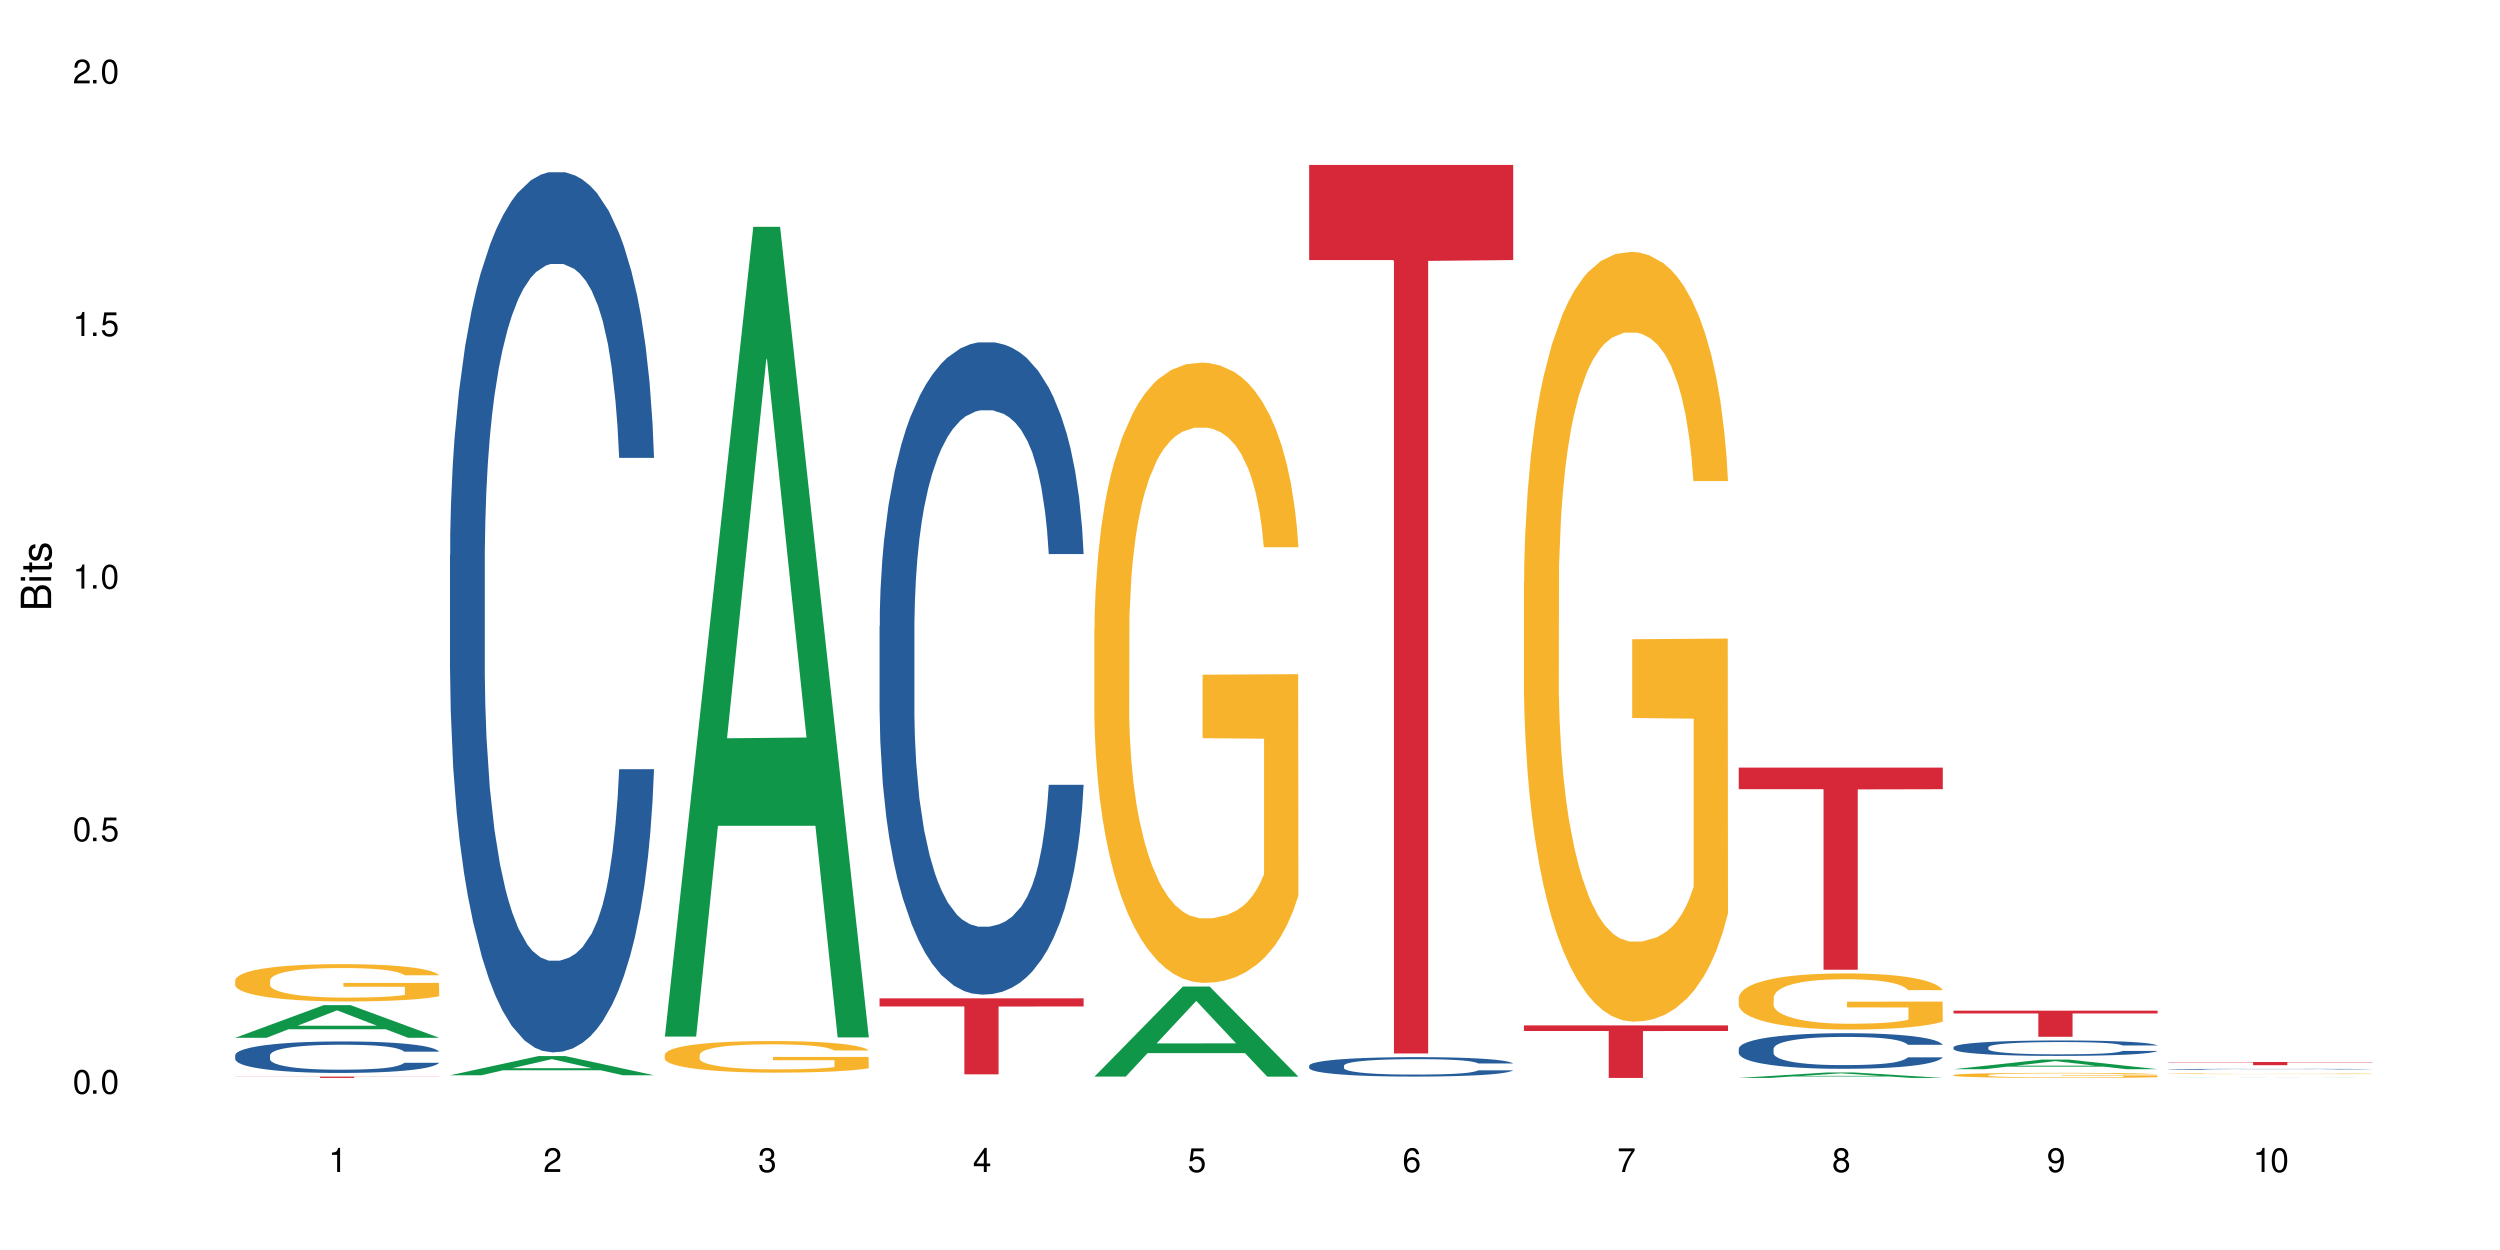 <?xml version="1.0" encoding="UTF-8"?>
<svg xmlns="http://www.w3.org/2000/svg" xmlns:xlink="http://www.w3.org/1999/xlink" width="720" height="360" viewBox="0 0 720 360">
<defs>
<g>
<g id="glyph-0-0">
</g>
<g id="glyph-0-1">
<path d="M 2.641 -6.938 C 2 -6.938 1.422 -6.656 1.078 -6.172 C 0.641 -5.562 0.406 -4.641 0.406 -3.359 C 0.406 -1.016 1.188 0.219 2.641 0.219 C 4.078 0.219 4.859 -1.016 4.859 -3.297 C 4.859 -4.641 4.656 -5.547 4.203 -6.172 C 3.844 -6.656 3.281 -6.938 2.641 -6.938 Z M 2.641 -6.188 C 3.547 -6.188 4 -5.25 4 -3.375 C 4 -1.406 3.562 -0.484 2.625 -0.484 C 1.734 -0.484 1.281 -1.438 1.281 -3.344 C 1.281 -5.25 1.734 -6.188 2.641 -6.188 Z M 2.641 -6.188 "/>
</g>
<g id="glyph-0-2">
<path d="M 1.828 -1 L 0.828 -1 L 0.828 0 L 1.828 0 Z M 1.828 -1 "/>
</g>
<g id="glyph-0-3">
<path d="M 4.562 -6.797 L 1.062 -6.797 L 0.547 -3.094 L 1.328 -3.094 C 1.719 -3.562 2.047 -3.734 2.578 -3.734 C 3.484 -3.734 4.062 -3.109 4.062 -2.094 C 4.062 -1.125 3.484 -0.531 2.578 -0.531 C 1.828 -0.531 1.375 -0.906 1.188 -1.672 L 0.328 -1.672 C 0.453 -1.109 0.547 -0.844 0.75 -0.594 C 1.125 -0.078 1.828 0.219 2.594 0.219 C 3.969 0.219 4.922 -0.781 4.922 -2.219 C 4.922 -3.562 4.031 -4.484 2.719 -4.484 C 2.25 -4.484 1.859 -4.359 1.469 -4.062 L 1.734 -5.969 L 4.562 -5.969 Z M 4.562 -6.797 "/>
</g>
<g id="glyph-0-4">
<path d="M 2.484 -4.938 L 2.484 0 L 3.328 0 L 3.328 -6.938 L 2.766 -6.938 C 2.469 -5.875 2.281 -5.734 0.984 -5.562 L 0.984 -4.938 Z M 2.484 -4.938 "/>
</g>
<g id="glyph-0-5">
<path d="M 4.859 -0.828 L 1.281 -0.828 C 1.359 -1.406 1.672 -1.781 2.5 -2.281 L 3.469 -2.828 C 4.406 -3.344 4.906 -4.062 4.906 -4.906 C 4.906 -5.484 4.672 -6.031 4.266 -6.406 C 3.859 -6.766 3.375 -6.938 2.719 -6.938 C 1.859 -6.938 1.219 -6.625 0.844 -6.031 C 0.609 -5.672 0.5 -5.234 0.484 -4.531 L 1.328 -4.531 C 1.359 -5.016 1.406 -5.281 1.531 -5.516 C 1.75 -5.938 2.188 -6.203 2.703 -6.203 C 3.469 -6.203 4.031 -5.641 4.031 -4.891 C 4.031 -4.344 3.719 -3.859 3.125 -3.516 L 2.234 -3 C 0.812 -2.172 0.406 -1.531 0.328 -0.016 L 4.859 -0.016 Z M 4.859 -0.828 "/>
</g>
<g id="glyph-0-6">
<path d="M 2.125 -3.188 L 2.578 -3.188 C 3.5 -3.188 3.984 -2.766 3.984 -1.922 C 3.984 -1.062 3.469 -0.531 2.594 -0.531 C 1.656 -0.531 1.203 -1 1.156 -2.016 L 0.312 -2.016 C 0.344 -1.453 0.438 -1.094 0.609 -0.781 C 0.953 -0.109 1.625 0.219 2.547 0.219 C 3.953 0.219 4.859 -0.625 4.859 -1.938 C 4.859 -2.828 4.516 -3.297 3.703 -3.594 C 4.344 -3.844 4.656 -4.328 4.656 -5.031 C 4.656 -6.219 3.875 -6.938 2.578 -6.938 C 1.203 -6.938 0.484 -6.172 0.453 -4.703 L 1.297 -4.703 C 1.312 -5.125 1.344 -5.359 1.453 -5.578 C 1.641 -5.969 2.062 -6.203 2.594 -6.203 C 3.344 -6.203 3.797 -5.75 3.797 -5 C 3.797 -4.516 3.609 -4.219 3.25 -4.047 C 3.016 -3.953 2.703 -3.922 2.125 -3.906 Z M 2.125 -3.188 "/>
</g>
<g id="glyph-0-7">
<path d="M 3.141 -1.672 L 3.141 0 L 3.984 0 L 3.984 -1.672 L 4.984 -1.672 L 4.984 -2.438 L 3.984 -2.438 L 3.984 -6.938 L 3.359 -6.938 L 0.266 -2.578 L 0.266 -1.672 Z M 3.141 -2.438 L 1 -2.438 L 3.141 -5.5 Z M 3.141 -2.438 "/>
</g>
<g id="glyph-0-8">
<path d="M 4.781 -5.125 C 4.609 -6.266 3.891 -6.938 2.844 -6.938 C 2.094 -6.938 1.422 -6.578 1.031 -5.953 C 0.594 -5.266 0.406 -4.422 0.406 -3.172 C 0.406 -2 0.578 -1.25 0.984 -0.641 C 1.359 -0.078 1.953 0.219 2.703 0.219 C 3.984 0.219 4.922 -0.75 4.922 -2.094 C 4.922 -3.375 4.062 -4.281 2.844 -4.281 C 2.172 -4.281 1.641 -4.031 1.281 -3.516 C 1.281 -5.234 1.828 -6.188 2.797 -6.188 C 3.391 -6.188 3.797 -5.797 3.938 -5.125 Z M 2.734 -3.531 C 3.547 -3.531 4.062 -2.953 4.062 -2.031 C 4.062 -1.156 3.484 -0.531 2.703 -0.531 C 1.922 -0.531 1.328 -1.188 1.328 -2.078 C 1.328 -2.938 1.906 -3.531 2.734 -3.531 Z M 2.734 -3.531 "/>
</g>
<g id="glyph-0-9">
<path d="M 4.984 -6.797 L 0.438 -6.797 L 0.438 -5.969 L 4.109 -5.969 C 2.5 -3.656 1.828 -2.234 1.328 0 L 2.219 0 C 2.594 -2.172 3.453 -4.047 4.984 -6.094 Z M 4.984 -6.797 "/>
</g>
<g id="glyph-0-10">
<path d="M 3.75 -3.656 C 4.469 -4.094 4.688 -4.438 4.688 -5.078 C 4.688 -6.172 3.844 -6.938 2.641 -6.938 C 1.438 -6.938 0.594 -6.172 0.594 -5.094 C 0.594 -4.438 0.812 -4.094 1.516 -3.656 C 0.734 -3.266 0.359 -2.703 0.359 -1.922 C 0.359 -0.656 1.281 0.219 2.641 0.219 C 3.984 0.219 4.922 -0.656 4.922 -1.922 C 4.922 -2.703 4.531 -3.266 3.75 -3.656 Z M 2.641 -6.188 C 3.359 -6.188 3.812 -5.75 3.812 -5.062 C 3.812 -4.406 3.344 -3.984 2.641 -3.984 C 1.922 -3.984 1.453 -4.406 1.453 -5.078 C 1.453 -5.75 1.922 -6.188 2.641 -6.188 Z M 2.641 -3.266 C 3.484 -3.266 4.062 -2.719 4.062 -1.906 C 4.062 -1.078 3.484 -0.531 2.625 -0.531 C 1.797 -0.531 1.219 -1.094 1.219 -1.906 C 1.219 -2.719 1.781 -3.266 2.641 -3.266 Z M 2.641 -3.266 "/>
</g>
<g id="glyph-0-11">
<path d="M 0.516 -1.578 C 0.672 -0.453 1.406 0.219 2.438 0.219 C 3.188 0.219 3.859 -0.141 4.266 -0.766 C 4.688 -1.453 4.891 -2.297 4.891 -3.547 C 4.891 -4.719 4.703 -5.453 4.312 -6.078 C 3.938 -6.641 3.344 -6.938 2.594 -6.938 C 1.297 -6.938 0.359 -5.969 0.359 -4.625 C 0.359 -3.344 1.234 -2.453 2.453 -2.453 C 3.094 -2.453 3.578 -2.672 4.016 -3.203 C 4 -1.484 3.469 -0.531 2.5 -0.531 C 1.906 -0.531 1.484 -0.906 1.359 -1.578 Z M 2.578 -6.203 C 3.375 -6.203 3.969 -5.531 3.969 -4.641 C 3.969 -3.797 3.391 -3.188 2.547 -3.188 C 1.734 -3.188 1.234 -3.766 1.234 -4.688 C 1.234 -5.562 1.797 -6.203 2.578 -6.203 Z M 2.578 -6.203 "/>
</g>
<g id="glyph-1-0">
</g>
<g id="glyph-1-1">
<path d="M 0 -0.953 L 0 -4.891 C 0 -5.719 -0.234 -6.344 -0.734 -6.797 C -1.188 -7.234 -1.812 -7.469 -2.5 -7.469 C -3.547 -7.469 -4.188 -7 -4.625 -5.875 C -4.984 -6.688 -5.625 -7.094 -6.531 -7.094 C -7.172 -7.094 -7.734 -6.859 -8.141 -6.391 C -8.562 -5.922 -8.75 -5.344 -8.75 -4.5 L -8.75 -0.953 Z M -4.984 -2.062 L -7.766 -2.062 L -7.766 -4.219 C -7.766 -4.844 -7.688 -5.203 -7.453 -5.5 C -7.219 -5.812 -6.859 -5.969 -6.375 -5.969 C -5.891 -5.969 -5.531 -5.812 -5.297 -5.5 C -5.062 -5.203 -4.984 -4.844 -4.984 -4.219 Z M -0.984 -2.062 L -4 -2.062 L -4 -4.781 C -4 -5.766 -3.438 -6.359 -2.484 -6.359 C -1.547 -6.359 -0.984 -5.766 -0.984 -4.781 Z M -0.984 -2.062 "/>
</g>
<g id="glyph-1-2">
<path d="M -6.281 -1.797 L -6.281 -0.797 L 0 -0.797 L 0 -1.797 Z M -8.75 -1.797 L -8.75 -0.797 L -7.484 -0.797 L -7.484 -1.797 Z M -8.75 -1.797 "/>
</g>
<g id="glyph-1-3">
<path d="M -6.281 -3.047 L -6.281 -2.016 L -8.016 -2.016 L -8.016 -1.016 L -6.281 -1.016 L -6.281 -0.172 L -5.469 -0.172 L -5.469 -1.016 L -0.719 -1.016 C -0.078 -1.016 0.281 -1.453 0.281 -2.234 C 0.281 -2.5 0.25 -2.719 0.188 -3.047 L -0.641 -3.047 C -0.609 -2.906 -0.594 -2.766 -0.594 -2.562 C -0.594 -2.141 -0.719 -2.016 -1.156 -2.016 L -5.469 -2.016 L -5.469 -3.047 Z M -6.281 -3.047 "/>
</g>
<g id="glyph-1-4">
<path d="M -4.531 -5.25 C -5.766 -5.25 -6.469 -4.422 -6.469 -2.969 C -6.469 -1.516 -5.719 -0.562 -4.547 -0.562 C -3.562 -0.562 -3.094 -1.062 -2.734 -2.562 L -2.516 -3.484 C -2.344 -4.188 -2.094 -4.469 -1.641 -4.469 C -1.047 -4.469 -0.641 -3.875 -0.641 -3 C -0.641 -2.453 -0.797 -2 -1.062 -1.75 C -1.25 -1.594 -1.422 -1.531 -1.875 -1.469 L -1.875 -0.406 C -0.422 -0.453 0.281 -1.266 0.281 -2.922 C 0.281 -4.5 -0.5 -5.516 -1.719 -5.516 C -2.656 -5.516 -3.172 -4.984 -3.469 -3.734 L -3.703 -2.766 C -3.891 -1.953 -4.156 -1.609 -4.594 -1.609 C -5.188 -1.609 -5.547 -2.125 -5.547 -2.938 C -5.547 -3.75 -5.203 -4.172 -4.531 -4.203 Z M -4.531 -5.25 "/>
</g>
</g>
</defs>
<rect x="-72" y="-36" width="864" height="432" fill="rgb(100%, 100%, 100%)" fill-opacity="1"/>
<path fill-rule="nonzero" fill="rgb(6.275%, 58.824%, 28.235%)" fill-opacity="1" d="M 67.73 298.879 L 67.793 298.871 L 93.223 289.48 L 100.945 289.48 L 126.5 298.887 L 117.52 298.887 L 111.117 296.434 L 83.051 296.434 L 76.773 298.879 L 67.73 298.879 L 85.75 295.418 L 108.543 295.406 L 97.176 291.016 L 97.051 291.008 L 96.926 291.035 L 85.688 295.406 L 85.75 295.418 Z M 67.73 298.879 "/>
<path fill-rule="nonzero" fill="rgb(14.51%, 36.078%, 60%)" fill-opacity="1" d="M 67.73 303.891 L 67.801 303.879 L 67.801 303.684 L 68.02 303.367 L 68.52 302.969 L 69.02 302.695 L 70.312 302.207 L 72.102 301.734 L 73.965 301.371 L 75.328 301.156 L 76.547 300.988 L 79.34 300.684 L 81.133 300.523 L 83.066 300.383 L 85.434 300.242 L 87.152 300.16 L 91.023 300.027 L 93.891 299.969 L 96.113 299.945 L 100.914 299.945 L 103.781 299.977 L 105.859 300.02 L 108.152 300.086 L 110.086 300.16 L 113.457 300.344 L 116.465 300.574 L 117.828 300.707 L 119.977 300.965 L 121.625 301.211 L 122.773 301.43 L 124.062 301.734 L 125.207 302.105 L 126.07 302.531 L 126.5 302.887 L 116.465 302.887 L 115.965 302.555 L 115.391 302.297 L 114.316 301.957 L 113.238 301.719 L 111.734 301.477 L 110.375 301.32 L 108.512 301.164 L 106.863 301.062 L 105.141 300.988 L 103.492 300.938 L 100.34 300.891 L 96.684 300.891 L 95.324 300.906 L 92.527 300.973 L 91.023 301.031 L 88.871 301.145 L 87.367 301.254 L 85.578 301.418 L 84.359 301.559 L 82.852 301.777 L 81.777 301.965 L 80.559 302.238 L 79.844 302.445 L 79.199 302.68 L 78.625 302.953 L 78.195 303.242 L 77.906 303.551 L 77.766 303.848 L 77.766 305.133 L 77.906 305.43 L 78.266 305.777 L 79.199 306.285 L 80.559 306.723 L 82.137 307.07 L 83.641 307.32 L 84.5 307.438 L 85.648 307.566 L 87.441 307.734 L 90.02 307.898 L 91.523 307.965 L 93.816 308.031 L 96.184 308.066 L 99.336 308.066 L 102.133 308.031 L 103.996 307.992 L 105.93 307.926 L 108.582 307.785 L 110.23 307.652 L 111.664 307.492 L 112.738 307.336 L 113.457 307.203 L 114.531 306.945 L 115.391 306.664 L 116.035 306.375 L 116.465 306.094 L 126.5 306.094 L 126.07 306.426 L 125.422 306.746 L 124.777 306.988 L 123.777 307.277 L 122.629 307.535 L 120.98 307.824 L 119.617 308.016 L 117.828 308.223 L 116.18 308.379 L 114.387 308.52 L 111.734 308.688 L 110.016 308.77 L 108.152 308.844 L 105.93 308.91 L 103.137 308.969 L 100.125 309 L 97.328 309.012 L 94.32 308.992 L 92.098 308.961 L 89.16 308.887 L 85.504 308.738 L 82.852 308.578 L 80.773 308.422 L 78.984 308.258 L 76.977 308.031 L 74.395 307.668 L 72.82 307.387 L 71.746 307.152 L 70.527 306.832 L 69.664 306.539 L 68.664 306.078 L 67.945 305.488 L 67.73 305.031 Z M 67.73 303.891 "/>
<path fill-rule="nonzero" fill="rgb(96.863%, 70.196%, 16.863%)" fill-opacity="1" d="M 67.73 282.277 L 67.801 282.266 L 67.801 282.07 L 68.09 281.629 L 68.805 281.02 L 69.738 280.52 L 70.742 280.129 L 71.387 279.922 L 72.461 279.625 L 73.395 279.41 L 75.758 278.969 L 78.77 278.555 L 80.418 278.379 L 82.281 278.211 L 84.93 278.027 L 86.148 277.957 L 89.875 277.801 L 94.105 277.703 L 98.762 277.672 L 100.914 277.684 L 103.852 277.723 L 107.863 277.828 L 110.16 277.93 L 111.949 278.027 L 113.812 278.152 L 116.105 278.352 L 118.258 278.586 L 119.977 278.82 L 121.695 279.117 L 123.129 279.43 L 124.348 279.773 L 125.422 280.188 L 126.07 280.531 L 126.5 280.875 L 116.535 280.875 L 115.965 280.531 L 115.32 280.266 L 114.242 279.941 L 113.168 279.703 L 112.094 279.52 L 110.086 279.262 L 108.367 279.105 L 106.215 278.969 L 104.137 278.879 L 101.773 278.82 L 100.34 278.801 L 96.543 278.801 L 93.102 278.871 L 91.094 278.949 L 89.66 279.027 L 87.656 279.176 L 86.438 279.293 L 85.719 279.371 L 83.57 279.676 L 82.137 279.949 L 81.348 280.137 L 80.344 280.43 L 79.629 280.695 L 78.84 281.09 L 78.41 281.383 L 77.836 282.051 L 77.766 283.82 L 77.98 284.191 L 78.41 284.594 L 78.984 284.949 L 79.844 285.32 L 80.703 285.605 L 82.207 285.988 L 83.496 286.242 L 84.5 286.41 L 86.438 286.676 L 87.227 286.766 L 89.09 286.941 L 91.023 287.078 L 93.387 287.195 L 95.18 287.254 L 98.047 287.305 L 101.703 287.305 L 106 287.246 L 108.727 287.168 L 110.59 287.09 L 111.809 287.02 L 113.312 286.91 L 114.387 286.812 L 115.391 286.707 L 116.609 286.539 L 116.609 284.191 L 98.906 284.184 L 98.906 283.082 L 126.426 283.074 L 126.5 286.91 L 124.992 287.176 L 123.129 287.434 L 121.34 287.629 L 119.477 287.793 L 116.824 287.98 L 114.672 288.098 L 111.375 288.238 L 108.367 288.324 L 105.215 288.383 L 102.418 288.414 L 99.121 288.422 L 96.184 288.402 L 93.031 288.344 L 90.52 288.266 L 88.227 288.168 L 85.934 288.039 L 83.066 287.836 L 81.203 287.668 L 79.27 287.461 L 77.336 287.215 L 75.613 286.949 L 74.469 286.746 L 73.32 286.508 L 72.102 286.215 L 70.957 285.879 L 70.098 285.574 L 69.309 285.23 L 68.734 284.91 L 68.16 284.465 L 67.875 284.113 L 67.73 283.809 Z M 67.73 282.277 "/>
<path fill-rule="nonzero" fill="rgb(83.922%, 15.686%, 22.353%)" fill-opacity="1" d="M 67.73 310.066 L 126.5 310.066 L 126.5 310.105 L 102.008 310.105 L 102.008 310.441 L 92.152 310.441 L 92.152 310.105 L 67.73 310.105 Z M 67.73 310.066 "/>
<path fill-rule="nonzero" fill="rgb(6.275%, 58.824%, 28.235%)" fill-opacity="1" d="M 129.594 309.676 L 129.656 309.668 L 155.082 304.148 L 162.805 304.148 L 188.359 309.68 L 179.383 309.68 L 172.977 308.234 L 144.91 308.234 L 138.633 309.676 L 129.594 309.676 L 147.613 307.637 L 170.402 307.633 L 159.039 305.051 L 158.914 305.047 L 158.789 305.062 L 147.547 307.633 L 147.613 307.637 Z M 129.594 309.676 "/>
<path fill-rule="nonzero" fill="rgb(14.51%, 36.078%, 60%)" fill-opacity="1" d="M 129.594 159.902 L 129.664 159.668 L 129.664 154.109 L 129.879 145.305 L 130.379 134.184 L 130.883 126.535 L 132.172 112.867 L 133.965 99.66 L 135.828 89.465 L 137.188 83.441 L 138.406 78.805 L 141.203 70.234 L 142.992 65.832 L 144.93 61.891 L 147.293 57.953 L 149.016 55.637 L 152.883 51.93 L 155.75 50.305 L 157.973 49.609 L 162.773 49.609 L 165.641 50.539 L 167.719 51.695 L 170.012 53.551 L 171.949 55.637 L 175.316 60.734 L 178.324 67.219 L 179.688 70.926 L 181.836 78.109 L 183.484 85.062 L 184.633 91.086 L 185.922 99.66 L 187.07 110.086 L 187.93 121.902 L 188.359 131.863 L 178.324 131.863 L 177.824 122.598 L 177.25 115.414 L 176.176 105.914 L 175.102 99.195 L 173.598 92.477 L 172.234 88.074 L 170.371 83.672 L 168.723 80.891 L 167.004 78.805 L 165.355 77.414 L 162.199 76.023 L 158.547 76.023 L 157.184 76.488 L 154.391 78.344 L 152.883 79.965 L 150.734 83.207 L 149.23 86.219 L 147.438 90.855 L 146.219 94.793 L 144.715 100.816 L 143.641 106.145 L 142.422 113.793 L 141.703 119.586 L 141.059 126.074 L 140.484 133.719 L 140.055 141.828 L 139.77 150.402 L 139.625 158.742 L 139.625 194.656 L 139.77 202.996 L 140.129 212.73 L 141.059 226.863 L 142.422 239.141 L 143.996 248.875 L 145.504 255.824 L 146.363 259.07 L 147.508 262.777 L 149.301 267.41 L 151.879 272.043 L 153.387 273.898 L 155.68 275.75 L 158.043 276.68 L 161.199 276.68 L 163.992 275.75 L 165.855 274.594 L 167.789 272.738 L 170.441 268.801 L 172.09 265.094 L 173.523 260.691 L 174.598 256.289 L 175.316 252.582 L 176.391 245.398 L 177.25 237.52 L 177.895 229.41 L 178.324 221.531 L 188.359 221.531 L 187.93 230.801 L 187.285 239.836 L 186.641 246.559 L 185.637 254.668 L 184.488 261.848 L 182.84 269.957 L 181.48 275.289 L 179.688 281.082 L 178.039 285.484 L 176.246 289.422 L 173.598 294.055 L 171.875 296.371 L 170.012 298.457 L 167.789 300.312 L 164.996 301.934 L 161.984 302.859 L 159.191 303.094 L 156.18 302.629 L 153.957 301.703 L 151.02 299.617 L 147.367 295.445 L 144.715 291.043 L 142.637 286.641 L 140.844 282.008 L 138.836 275.75 L 136.258 265.555 L 134.68 257.68 L 133.605 251.191 L 132.387 242.156 L 131.527 234.047 L 130.523 221.07 L 129.809 204.617 L 129.594 191.875 Z M 129.594 159.902 "/>
<path fill-rule="nonzero" fill="rgb(6.275%, 58.824%, 28.235%)" fill-opacity="1" d="M 191.453 298.547 L 191.516 298.328 L 216.945 65.32 L 224.668 65.32 L 250.219 298.77 L 241.242 298.77 L 234.84 237.828 L 206.773 237.828 L 200.492 298.547 L 191.453 298.547 L 209.473 212.621 L 232.266 212.402 L 220.898 103.461 L 220.773 103.242 L 220.648 103.898 L 209.41 212.402 L 209.473 212.621 Z M 191.453 298.547 "/>
<path fill-rule="nonzero" fill="rgb(96.863%, 70.196%, 16.863%)" fill-opacity="1" d="M 191.453 303.723 L 191.523 303.711 L 191.523 303.547 L 191.812 303.172 L 192.527 302.656 L 193.461 302.234 L 194.461 301.902 L 195.109 301.727 L 196.184 301.477 L 197.113 301.293 L 199.48 300.922 L 202.488 300.57 L 204.137 300.422 L 206 300.281 L 208.652 300.121 L 209.871 300.066 L 213.598 299.93 L 217.828 299.848 L 222.484 299.824 L 224.637 299.832 L 227.574 299.863 L 231.586 299.957 L 233.879 300.039 L 235.672 300.121 L 237.535 300.23 L 239.828 300.398 L 241.98 300.598 L 243.699 300.797 L 245.418 301.047 L 246.852 301.312 L 248.07 301.602 L 249.145 301.949 L 249.789 302.242 L 250.219 302.531 L 240.258 302.531 L 239.684 302.242 L 239.039 302.016 L 237.965 301.742 L 236.891 301.543 L 235.816 301.387 L 233.809 301.168 L 232.09 301.035 L 229.938 300.922 L 227.859 300.848 L 225.496 300.797 L 224.062 300.777 L 220.262 300.777 L 216.824 300.836 L 214.816 300.902 L 213.383 300.969 L 211.375 301.094 L 210.156 301.195 L 209.441 301.262 L 207.293 301.52 L 205.859 301.75 L 205.07 301.91 L 204.066 302.16 L 203.348 302.383 L 202.562 302.715 L 202.133 302.965 L 201.559 303.531 L 201.484 305.027 L 201.703 305.34 L 202.133 305.684 L 202.703 305.98 L 203.566 306.297 L 204.426 306.539 L 205.93 306.863 L 207.219 307.078 L 208.223 307.219 L 210.156 307.445 L 210.945 307.52 L 212.809 307.668 L 214.746 307.785 L 217.109 307.883 L 218.902 307.934 L 221.77 307.977 L 225.422 307.977 L 229.723 307.926 L 232.445 307.859 L 234.309 307.793 L 235.527 307.734 L 237.035 307.645 L 238.109 307.559 L 239.113 307.469 L 240.332 307.328 L 240.332 305.34 L 222.629 305.332 L 222.629 304.402 L 250.148 304.395 L 250.219 307.645 L 248.715 307.867 L 246.852 308.082 L 245.059 308.25 L 243.195 308.391 L 240.547 308.551 L 238.395 308.648 L 235.098 308.766 L 232.09 308.84 L 228.934 308.891 L 226.141 308.914 L 222.844 308.922 L 219.906 308.906 L 216.75 308.855 L 214.242 308.789 L 211.949 308.707 L 209.656 308.598 L 206.789 308.426 L 204.926 308.281 L 202.992 308.109 L 201.055 307.902 L 199.336 307.676 L 198.191 307.5 L 197.043 307.301 L 195.824 307.055 L 194.68 306.77 L 193.816 306.512 L 193.031 306.223 L 192.457 305.949 L 191.883 305.574 L 191.598 305.273 L 191.453 305.016 Z M 191.453 303.723 "/>
<path fill-rule="nonzero" fill="rgb(14.51%, 36.078%, 60%)" fill-opacity="1" d="M 253.312 180.344 L 253.387 180.172 L 253.387 176.051 L 253.602 169.523 L 254.102 161.281 L 254.605 155.617 L 255.895 145.484 L 257.684 135.699 L 259.547 128.141 L 260.91 123.676 L 262.129 120.242 L 264.922 113.891 L 266.715 110.629 L 268.652 107.707 L 271.016 104.789 L 272.734 103.07 L 276.605 100.324 L 279.473 99.121 L 281.695 98.605 L 286.496 98.605 L 289.363 99.293 L 291.441 100.152 L 293.734 101.527 L 295.668 103.07 L 299.039 106.848 L 302.047 111.656 L 303.41 114.406 L 305.559 119.727 L 307.207 124.879 L 308.355 129.344 L 309.645 135.699 L 310.793 143.426 L 311.652 152.184 L 312.082 159.566 L 302.047 159.566 L 301.547 152.695 L 300.973 147.375 L 299.898 140.332 L 298.824 135.355 L 297.316 130.375 L 295.957 127.113 L 294.094 123.848 L 292.445 121.789 L 290.723 120.242 L 289.074 119.215 L 285.922 118.184 L 282.266 118.184 L 280.906 118.527 L 278.109 119.898 L 276.605 121.102 L 274.457 123.504 L 272.949 125.738 L 271.16 129.172 L 269.941 132.09 L 268.434 136.555 L 267.359 140.504 L 266.141 146.172 L 265.426 150.465 L 264.781 155.273 L 264.207 160.938 L 263.777 166.949 L 263.492 173.305 L 263.348 179.484 L 263.348 206.102 L 263.492 212.281 L 263.848 219.492 L 264.781 229.969 L 266.141 239.07 L 267.719 246.281 L 269.223 251.434 L 270.082 253.836 L 271.23 256.582 L 273.023 260.02 L 275.602 263.453 L 277.105 264.828 L 279.402 266.199 L 281.766 266.887 L 284.918 266.887 L 287.715 266.199 L 289.578 265.34 L 291.512 263.969 L 294.164 261.047 L 295.812 258.301 L 297.246 255.039 L 298.32 251.777 L 299.039 249.027 L 300.113 243.707 L 300.973 237.867 L 301.617 231.855 L 302.047 226.02 L 312.082 226.02 L 311.652 232.887 L 311.008 239.586 L 310.363 244.562 L 309.359 250.574 L 308.211 255.898 L 306.562 261.906 L 305.203 265.855 L 303.41 270.148 L 301.762 273.41 L 299.969 276.332 L 297.316 279.766 L 295.598 281.484 L 293.734 283.027 L 291.512 284.402 L 288.719 285.605 L 285.707 286.289 L 282.914 286.461 L 279.902 286.117 L 277.68 285.434 L 274.742 283.887 L 271.086 280.797 L 268.434 277.531 L 266.355 274.27 L 264.566 270.836 L 262.559 266.199 L 259.98 258.645 L 258.402 252.805 L 257.328 248 L 256.109 241.301 L 255.25 235.293 L 254.246 225.676 L 253.527 213.484 L 253.312 204.039 Z M 253.312 180.344 "/>
<path fill-rule="nonzero" fill="rgb(83.922%, 15.686%, 22.353%)" fill-opacity="1" d="M 253.312 287.52 L 312.082 287.52 L 312.082 289.859 L 287.59 289.883 L 287.59 309.406 L 277.734 309.406 L 277.734 289.902 L 277.594 289.859 L 253.312 289.859 Z M 253.312 287.52 "/>
<path fill-rule="nonzero" fill="rgb(6.275%, 58.824%, 28.235%)" fill-opacity="1" d="M 315.176 310.059 L 315.238 310.035 L 340.664 284.125 L 348.387 284.125 L 373.941 310.082 L 364.965 310.082 L 358.559 303.309 L 330.496 303.309 L 324.215 310.059 L 315.176 310.059 L 333.195 300.504 L 355.984 300.48 L 344.621 288.367 L 344.496 288.34 L 344.371 288.414 L 333.133 300.48 L 333.195 300.504 Z M 315.176 310.059 "/>
<path fill-rule="nonzero" fill="rgb(96.863%, 70.196%, 16.863%)" fill-opacity="1" d="M 315.176 180.941 L 315.246 180.777 L 315.246 177.516 L 315.531 170.172 L 316.25 160.059 L 317.18 151.738 L 318.184 145.211 L 318.828 141.785 L 319.906 136.891 L 320.836 133.301 L 323.203 125.961 L 326.211 119.109 L 327.859 116.172 L 329.723 113.398 L 332.375 110.297 L 333.594 109.156 L 337.32 106.547 L 341.547 104.914 L 346.207 104.426 L 348.355 104.586 L 351.297 105.238 L 355.309 107.035 L 357.602 108.668 L 359.395 110.297 L 361.258 112.418 L 363.551 115.68 L 365.699 119.598 L 367.422 123.512 L 369.141 128.406 L 370.574 133.629 L 371.793 139.336 L 372.867 146.191 L 373.512 151.898 L 373.941 157.609 L 363.98 157.609 L 363.406 151.898 L 362.762 147.496 L 361.688 142.109 L 360.613 138.195 L 359.535 135.098 L 357.531 130.855 L 355.809 128.242 L 353.66 125.961 L 351.582 124.492 L 349.215 123.512 L 347.785 123.188 L 343.984 123.188 L 340.547 124.328 L 338.539 125.633 L 337.105 126.938 L 335.098 129.387 L 333.879 131.344 L 333.164 132.648 L 331.012 137.707 L 329.578 142.273 L 328.793 145.375 L 327.789 150.27 L 327.07 154.672 L 326.281 161.199 L 325.852 166.094 L 325.281 177.188 L 325.207 206.555 L 325.422 212.754 L 325.852 219.441 L 326.426 225.316 L 327.285 231.516 L 328.145 236.246 L 329.652 242.609 L 330.941 246.852 L 331.945 249.625 L 333.879 254.027 L 334.668 255.496 L 336.531 258.434 L 338.465 260.719 L 340.832 262.676 L 342.625 263.656 L 345.488 264.469 L 349.145 264.469 L 353.445 263.492 L 356.168 262.188 L 358.031 260.883 L 359.25 259.738 L 360.754 257.945 L 361.832 256.312 L 362.832 254.52 L 364.051 251.746 L 364.051 212.754 L 346.352 212.59 L 346.352 194.316 L 373.871 194.156 L 373.941 257.945 L 372.438 262.352 L 370.574 266.59 L 368.781 269.855 L 366.918 272.629 L 364.266 275.727 L 362.117 277.684 L 358.82 279.969 L 355.809 281.438 L 352.656 282.418 L 349.863 282.906 L 346.566 283.07 L 343.625 282.742 L 340.473 281.766 L 337.965 280.457 L 335.672 278.828 L 333.379 276.707 L 330.512 273.281 L 328.648 270.508 L 326.715 267.082 L 324.777 263.004 L 323.059 258.598 L 321.91 255.172 L 320.766 251.254 L 319.547 246.363 L 318.398 240.812 L 317.539 235.758 L 316.75 230.047 L 316.18 224.664 L 315.605 217.32 L 315.316 211.449 L 315.176 206.391 Z M 315.176 180.941 "/>
<path fill-rule="nonzero" fill="rgb(14.51%, 36.078%, 60%)" fill-opacity="1" d="M 377.035 306.895 L 377.105 306.891 L 377.105 306.77 L 377.32 306.574 L 377.824 306.328 L 378.324 306.16 L 379.617 305.859 L 381.406 305.566 L 383.27 305.34 L 384.633 305.207 L 385.852 305.105 L 388.645 304.918 L 390.438 304.82 L 392.371 304.734 L 394.738 304.645 L 396.457 304.594 L 400.328 304.512 L 403.195 304.477 L 405.414 304.461 L 410.219 304.461 L 413.086 304.48 L 415.164 304.508 L 417.457 304.547 L 419.391 304.594 L 422.758 304.707 L 425.77 304.852 L 427.133 304.934 L 429.281 305.09 L 430.93 305.242 L 432.078 305.379 L 433.367 305.566 L 434.512 305.797 L 435.375 306.059 L 435.805 306.277 L 425.77 306.277 L 425.27 306.074 L 424.695 305.914 L 423.621 305.703 L 422.543 305.555 L 421.039 305.406 L 419.68 305.312 L 417.816 305.215 L 416.168 305.152 L 414.445 305.105 L 412.797 305.074 L 409.645 305.043 L 405.988 305.043 L 404.629 305.055 L 401.832 305.098 L 400.328 305.133 L 398.176 305.203 L 396.672 305.27 L 394.879 305.371 L 393.664 305.457 L 392.156 305.594 L 391.082 305.711 L 389.863 305.879 L 389.148 306.008 L 388.504 306.148 L 387.93 306.316 L 387.5 306.496 L 387.211 306.688 L 387.07 306.871 L 387.07 307.664 L 387.211 307.848 L 387.57 308.062 L 388.504 308.375 L 389.863 308.645 L 391.441 308.859 L 392.945 309.012 L 393.805 309.086 L 394.953 309.168 L 396.742 309.27 L 399.324 309.371 L 400.828 309.414 L 403.121 309.453 L 405.488 309.473 L 408.641 309.473 L 411.438 309.453 L 413.301 309.426 L 415.234 309.387 L 417.887 309.301 L 419.535 309.219 L 420.969 309.121 L 422.043 309.023 L 422.758 308.941 L 423.836 308.781 L 424.695 308.609 L 425.34 308.43 L 425.77 308.258 L 435.805 308.258 L 435.375 308.461 L 434.727 308.66 L 434.082 308.809 L 433.078 308.988 L 431.934 309.145 L 430.285 309.324 L 428.922 309.441 L 427.133 309.57 L 425.484 309.668 L 423.691 309.754 L 421.039 309.855 L 419.32 309.91 L 417.457 309.953 L 415.234 309.996 L 412.438 310.031 L 409.43 310.051 L 406.633 310.055 L 403.625 310.047 L 401.402 310.027 L 398.465 309.98 L 394.809 309.887 L 392.156 309.789 L 390.078 309.695 L 388.289 309.59 L 386.281 309.453 L 383.699 309.227 L 382.125 309.055 L 381.047 308.91 L 379.832 308.711 L 378.969 308.531 L 377.969 308.246 L 377.25 307.883 L 377.035 307.602 Z M 377.035 306.895 "/>
<path fill-rule="nonzero" fill="rgb(83.922%, 15.686%, 22.353%)" fill-opacity="1" d="M 377.035 47.504 L 435.805 47.504 L 435.805 74.895 L 411.312 75.137 L 411.312 303.406 L 401.457 303.406 L 401.457 75.375 L 401.312 74.895 L 377.035 74.895 Z M 377.035 47.504 "/>
<path fill-rule="nonzero" fill="rgb(96.863%, 70.196%, 16.863%)" fill-opacity="1" d="M 438.895 167.496 L 438.969 167.293 L 438.969 163.246 L 439.254 154.133 L 439.973 141.578 L 440.902 131.254 L 441.906 123.152 L 442.551 118.902 L 443.625 112.828 L 444.559 108.371 L 446.922 99.262 L 449.934 90.754 L 451.582 87.109 L 453.445 83.668 L 456.098 79.82 L 457.316 78.406 L 461.043 75.164 L 465.27 73.141 L 469.93 72.531 L 472.078 72.734 L 475.016 73.543 L 479.031 75.773 L 481.324 77.797 L 483.117 79.82 L 484.98 82.453 L 487.273 86.504 L 489.422 91.363 L 491.141 96.223 L 492.863 102.297 L 494.297 108.777 L 495.516 115.863 L 496.59 124.367 L 497.234 131.453 L 497.664 138.543 L 487.703 138.543 L 487.129 131.453 L 486.484 125.988 L 485.41 119.305 L 484.332 114.445 L 483.258 110.598 L 481.254 105.336 L 479.531 102.094 L 477.383 99.262 L 475.305 97.438 L 472.938 96.223 L 471.504 95.816 L 467.707 95.816 L 464.266 97.234 L 462.262 98.855 L 460.828 100.477 L 458.82 103.512 L 457.602 105.941 L 456.887 107.562 L 454.734 113.84 L 453.301 119.508 L 452.512 123.355 L 451.512 129.43 L 450.793 134.898 L 450.004 142.996 L 449.574 149.07 L 449 162.84 L 448.93 199.285 L 449.145 206.98 L 449.574 215.281 L 450.148 222.57 L 451.008 230.266 L 451.867 236.137 L 453.375 244.035 L 454.664 249.301 L 455.668 252.742 L 457.602 258.207 L 458.391 260.031 L 460.254 263.676 L 462.188 266.512 L 464.555 268.941 L 466.344 270.156 L 469.211 271.168 L 472.867 271.168 L 477.168 269.953 L 479.891 268.332 L 481.754 266.715 L 482.973 265.297 L 484.477 263.07 L 485.551 261.043 L 486.555 258.816 L 487.773 255.375 L 487.773 206.98 L 470.07 206.777 L 470.07 184.102 L 497.594 183.898 L 497.664 263.07 L 496.16 268.535 L 494.297 273.801 L 492.504 277.848 L 490.641 281.293 L 487.988 285.141 L 485.84 287.57 L 482.543 290.402 L 479.531 292.227 L 476.379 293.441 L 473.582 294.047 L 470.285 294.25 L 467.348 293.848 L 464.195 292.629 L 461.688 291.012 L 459.395 288.984 L 457.102 286.355 L 454.234 282.102 L 452.371 278.66 L 450.434 274.406 L 448.5 269.344 L 446.781 263.879 L 445.633 259.625 L 444.484 254.766 L 443.27 248.691 L 442.121 241.809 L 441.262 235.531 L 440.473 228.445 L 439.898 221.762 L 439.328 212.648 L 439.039 205.359 L 438.895 199.082 Z M 438.895 167.496 "/>
<path fill-rule="nonzero" fill="rgb(83.922%, 15.686%, 22.353%)" fill-opacity="1" d="M 438.895 295.309 L 497.664 295.309 L 497.664 296.926 L 473.172 296.941 L 473.172 310.441 L 463.316 310.441 L 463.316 296.953 L 463.176 296.926 L 438.895 296.926 Z M 438.895 295.309 "/>
<path fill-rule="nonzero" fill="rgb(6.275%, 58.824%, 28.235%)" fill-opacity="1" d="M 500.758 310.438 L 500.82 310.438 L 526.25 308.871 L 533.973 308.871 L 559.523 310.441 L 550.547 310.441 L 544.141 310.031 L 516.078 310.031 L 509.797 310.438 L 500.758 310.438 L 518.777 309.859 L 541.566 309.859 L 530.203 309.125 L 530.078 309.125 L 529.953 309.129 L 518.715 309.859 L 518.777 309.859 Z M 500.758 310.438 "/>
<path fill-rule="nonzero" fill="rgb(14.51%, 36.078%, 60%)" fill-opacity="1" d="M 500.758 302.027 L 500.828 302.02 L 500.828 301.793 L 501.043 301.438 L 501.547 300.988 L 502.047 300.68 L 503.336 300.125 L 505.129 299.594 L 506.992 299.18 L 508.355 298.938 L 509.57 298.75 L 512.367 298.402 L 514.16 298.227 L 516.094 298.066 L 518.461 297.906 L 520.18 297.812 L 524.051 297.664 L 526.914 297.598 L 529.137 297.57 L 533.938 297.57 L 536.805 297.605 L 538.883 297.652 L 541.18 297.73 L 543.113 297.812 L 546.48 298.02 L 549.492 298.281 L 550.852 298.43 L 553.004 298.723 L 554.652 299.004 L 555.797 299.246 L 557.09 299.594 L 558.234 300.012 L 559.094 300.492 L 559.523 300.895 L 549.492 300.895 L 548.988 300.52 L 548.418 300.23 L 547.34 299.844 L 546.266 299.574 L 544.762 299.301 L 543.398 299.125 L 541.535 298.945 L 539.887 298.832 L 538.168 298.75 L 536.52 298.691 L 533.367 298.637 L 529.711 298.637 L 528.348 298.656 L 525.555 298.73 L 524.051 298.797 L 521.898 298.926 L 520.395 299.051 L 518.602 299.238 L 517.383 299.395 L 515.879 299.641 L 514.805 299.855 L 513.586 300.164 L 512.867 300.398 L 512.223 300.66 L 511.652 300.969 L 511.219 301.297 L 510.934 301.645 L 510.789 301.98 L 510.789 303.434 L 510.934 303.77 L 511.293 304.164 L 512.223 304.734 L 513.586 305.23 L 515.164 305.621 L 516.668 305.902 L 517.527 306.035 L 518.676 306.184 L 520.465 306.371 L 523.047 306.559 L 524.551 306.633 L 526.844 306.711 L 529.211 306.746 L 532.363 306.746 L 535.156 306.711 L 537.02 306.664 L 538.957 306.586 L 541.609 306.43 L 543.258 306.277 L 544.691 306.102 L 545.766 305.922 L 546.48 305.773 L 547.555 305.484 L 548.418 305.164 L 549.062 304.836 L 549.492 304.52 L 559.523 304.52 L 559.094 304.895 L 558.449 305.258 L 557.805 305.531 L 556.801 305.855 L 555.656 306.148 L 554.008 306.477 L 552.645 306.691 L 550.852 306.926 L 549.203 307.102 L 547.414 307.262 L 544.762 307.449 L 543.043 307.543 L 541.18 307.629 L 538.957 307.703 L 536.16 307.766 L 533.152 307.805 L 530.355 307.812 L 527.348 307.797 L 525.125 307.758 L 522.188 307.676 L 518.531 307.504 L 515.879 307.328 L 513.801 307.148 L 512.008 306.961 L 510.004 306.711 L 507.422 306.297 L 505.844 305.98 L 504.77 305.715 L 503.551 305.352 L 502.691 305.023 L 501.688 304.5 L 500.973 303.836 L 500.758 303.32 Z M 500.758 302.027 "/>
<path fill-rule="nonzero" fill="rgb(96.863%, 70.196%, 16.863%)" fill-opacity="1" d="M 500.758 287.266 L 500.828 287.25 L 500.828 286.957 L 501.117 286.293 L 501.832 285.375 L 502.766 284.621 L 503.766 284.031 L 504.414 283.723 L 505.488 283.277 L 506.418 282.953 L 508.785 282.289 L 511.793 281.668 L 513.441 281.402 L 515.305 281.152 L 517.957 280.871 L 519.176 280.766 L 522.902 280.531 L 527.133 280.383 L 531.789 280.34 L 533.938 280.352 L 536.879 280.41 L 540.891 280.574 L 543.184 280.723 L 544.977 280.871 L 546.84 281.062 L 549.133 281.355 L 551.281 281.711 L 553.004 282.066 L 554.723 282.508 L 556.156 282.98 L 557.375 283.5 L 558.449 284.121 L 559.094 284.637 L 559.523 285.152 L 549.562 285.152 L 548.988 284.637 L 548.344 284.238 L 547.27 283.75 L 546.195 283.395 L 545.121 283.113 L 543.113 282.73 L 541.395 282.496 L 539.242 282.289 L 537.164 282.156 L 534.801 282.066 L 533.367 282.035 L 529.566 282.035 L 526.129 282.141 L 524.121 282.258 L 522.688 282.375 L 520.68 282.598 L 519.461 282.777 L 518.746 282.895 L 516.598 283.352 L 515.164 283.766 L 514.375 284.047 L 513.371 284.488 L 512.652 284.887 L 511.867 285.48 L 511.438 285.922 L 510.863 286.926 L 510.789 289.586 L 511.004 290.148 L 511.438 290.754 L 512.008 291.285 L 512.867 291.844 L 513.73 292.273 L 515.234 292.852 L 516.523 293.234 L 517.527 293.484 L 519.461 293.883 L 520.25 294.016 L 522.113 294.281 L 524.051 294.488 L 526.414 294.668 L 528.207 294.754 L 531.074 294.828 L 534.727 294.828 L 539.027 294.742 L 541.75 294.621 L 543.613 294.504 L 544.832 294.402 L 546.34 294.238 L 547.414 294.09 L 548.418 293.93 L 549.633 293.676 L 549.633 290.148 L 531.934 290.133 L 531.934 288.477 L 559.453 288.461 L 559.523 294.238 L 558.02 294.637 L 556.156 295.023 L 554.363 295.316 L 552.5 295.566 L 549.852 295.848 L 547.699 296.027 L 544.402 296.234 L 541.395 296.367 L 538.238 296.453 L 535.445 296.5 L 532.148 296.512 L 529.211 296.484 L 526.055 296.395 L 523.547 296.277 L 521.254 296.129 L 518.961 295.938 L 516.094 295.629 L 514.23 295.375 L 512.297 295.066 L 510.359 294.695 L 508.641 294.297 L 507.492 293.988 L 506.348 293.633 L 505.129 293.191 L 503.98 292.688 L 503.121 292.23 L 502.332 291.711 L 501.762 291.227 L 501.188 290.559 L 500.902 290.027 L 500.758 289.57 Z M 500.758 287.266 "/>
<path fill-rule="nonzero" fill="rgb(83.922%, 15.686%, 22.353%)" fill-opacity="1" d="M 500.758 221.062 L 559.523 221.062 L 559.523 227.293 L 535.031 227.348 L 535.031 279.281 L 525.18 279.281 L 525.18 227.402 L 525.035 227.293 L 500.758 227.293 Z M 500.758 221.062 "/>
<path fill-rule="nonzero" fill="rgb(6.275%, 58.824%, 28.235%)" fill-opacity="1" d="M 562.617 307.926 L 562.68 307.926 L 588.109 305.16 L 595.832 305.16 L 621.387 307.93 L 612.406 307.93 L 606.004 307.207 L 577.938 307.207 L 571.66 307.926 L 562.617 307.926 L 580.637 306.906 L 603.43 306.906 L 592.066 305.613 L 591.938 305.609 L 591.812 305.617 L 580.574 306.906 L 580.637 306.906 Z M 562.617 307.926 "/>
<path fill-rule="nonzero" fill="rgb(14.51%, 36.078%, 60%)" fill-opacity="1" d="M 562.617 301.59 L 562.691 301.586 L 562.691 301.488 L 562.906 301.336 L 563.406 301.141 L 563.906 301.004 L 565.199 300.766 L 566.988 300.535 L 568.852 300.355 L 570.215 300.25 L 571.434 300.168 L 574.227 300.02 L 576.02 299.941 L 577.953 299.871 L 580.32 299.801 L 582.039 299.762 L 585.91 299.695 L 588.777 299.668 L 591 299.656 L 595.801 299.656 L 598.668 299.672 L 600.746 299.691 L 603.039 299.727 L 604.973 299.762 L 608.344 299.852 L 611.352 299.965 L 612.715 300.031 L 614.863 300.156 L 616.512 300.277 L 617.66 300.383 L 618.949 300.535 L 620.098 300.719 L 620.957 300.926 L 621.387 301.098 L 611.352 301.098 L 610.852 300.938 L 610.277 300.809 L 609.203 300.645 L 608.129 300.527 L 606.621 300.406 L 605.262 300.332 L 603.398 300.254 L 601.75 300.203 L 600.027 300.168 L 598.379 300.145 L 595.227 300.121 L 591.57 300.121 L 590.211 300.129 L 587.414 300.16 L 585.91 300.188 L 583.762 300.246 L 582.254 300.297 L 580.465 300.379 L 579.246 300.449 L 577.738 300.555 L 576.664 300.648 L 575.445 300.781 L 574.73 300.883 L 574.086 300.996 L 573.512 301.133 L 573.082 301.273 L 572.793 301.426 L 572.652 301.57 L 572.652 302.199 L 572.793 302.348 L 573.152 302.52 L 574.086 302.766 L 575.445 302.98 L 577.023 303.152 L 578.527 303.273 L 579.387 303.332 L 580.535 303.395 L 582.328 303.477 L 584.906 303.559 L 586.41 303.59 L 588.707 303.625 L 591.07 303.641 L 594.223 303.641 L 597.02 303.625 L 598.883 303.602 L 600.816 303.57 L 603.469 303.5 L 605.117 303.438 L 606.551 303.359 L 607.625 303.281 L 608.344 303.219 L 609.418 303.09 L 610.277 302.953 L 610.922 302.809 L 611.352 302.672 L 621.387 302.672 L 620.957 302.836 L 620.312 302.992 L 619.664 303.109 L 618.664 303.254 L 617.516 303.379 L 615.867 303.523 L 614.504 303.617 L 612.715 303.719 L 611.066 303.793 L 609.273 303.863 L 606.621 303.945 L 604.902 303.984 L 603.039 304.023 L 600.816 304.055 L 598.023 304.082 L 595.012 304.098 L 592.219 304.102 L 589.207 304.094 L 586.984 304.078 L 584.047 304.043 L 580.391 303.969 L 577.738 303.891 L 575.66 303.816 L 573.871 303.734 L 571.863 303.625 L 569.281 303.445 L 567.707 303.305 L 566.633 303.191 L 565.414 303.035 L 564.555 302.891 L 563.551 302.664 L 562.832 302.375 L 562.617 302.152 Z M 562.617 301.59 "/>
<path fill-rule="nonzero" fill="rgb(96.863%, 70.196%, 16.863%)" fill-opacity="1" d="M 562.617 309.609 L 562.691 309.609 L 562.691 309.582 L 562.977 309.52 L 563.691 309.438 L 564.625 309.371 L 565.629 309.316 L 566.273 309.289 L 567.348 309.25 L 568.281 309.223 L 570.645 309.16 L 573.656 309.105 L 575.305 309.082 L 577.168 309.059 L 579.816 309.035 L 581.035 309.023 L 584.762 309.004 L 588.992 308.988 L 593.648 308.984 L 595.801 308.988 L 598.738 308.992 L 602.754 309.008 L 605.047 309.02 L 606.836 309.035 L 608.699 309.051 L 610.992 309.078 L 613.145 309.109 L 614.863 309.141 L 616.586 309.18 L 618.016 309.223 L 619.234 309.27 L 620.312 309.328 L 620.957 309.371 L 621.387 309.418 L 611.426 309.418 L 610.852 309.371 L 610.207 309.336 L 609.129 309.293 L 608.055 309.262 L 606.98 309.234 L 604.973 309.203 L 603.254 309.18 L 601.105 309.16 L 599.023 309.148 L 596.66 309.141 L 591.43 309.141 L 587.988 309.148 L 585.98 309.16 L 584.547 309.168 L 582.543 309.188 L 581.324 309.207 L 580.605 309.215 L 578.457 309.258 L 577.023 309.293 L 576.234 309.32 L 575.23 309.359 L 574.516 309.395 L 573.727 309.449 L 573.297 309.488 L 572.723 309.578 L 572.652 309.816 L 572.867 309.867 L 573.297 309.922 L 573.871 309.969 L 574.73 310.02 L 575.59 310.059 L 577.094 310.109 L 578.387 310.145 L 579.387 310.168 L 581.324 310.203 L 582.113 310.215 L 583.977 310.238 L 585.91 310.258 L 588.273 310.273 L 590.066 310.281 L 592.934 310.289 L 596.59 310.289 L 600.891 310.281 L 603.613 310.27 L 605.477 310.258 L 606.695 310.25 L 608.199 310.234 L 609.273 310.223 L 610.277 310.207 L 611.496 310.184 L 611.496 309.867 L 593.793 309.867 L 593.793 309.719 L 621.312 309.715 L 621.387 310.234 L 619.879 310.273 L 618.016 310.305 L 616.227 310.332 L 614.363 310.355 L 611.711 310.379 L 609.559 310.398 L 606.266 310.414 L 603.254 310.426 L 600.102 310.434 L 597.305 310.438 L 594.008 310.441 L 591.07 310.438 L 587.918 310.43 L 585.41 310.418 L 583.113 310.406 L 580.82 310.387 L 577.953 310.359 L 576.09 310.34 L 572.223 310.277 L 570.5 310.242 L 569.355 310.215 L 568.207 310.18 L 566.988 310.141 L 565.844 310.098 L 564.984 310.055 L 564.195 310.008 L 563.621 309.965 L 563.047 309.906 L 562.762 309.855 L 562.617 309.816 Z M 562.617 309.609 "/>
<path fill-rule="nonzero" fill="rgb(83.922%, 15.686%, 22.353%)" fill-opacity="1" d="M 562.617 291.066 L 621.387 291.066 L 621.387 291.871 L 596.895 291.879 L 596.895 298.602 L 587.039 298.602 L 587.039 291.887 L 586.895 291.871 L 562.617 291.871 Z M 562.617 291.066 "/>
<path fill-rule="nonzero" fill="rgb(6.275%, 58.824%, 28.235%)" fill-opacity="1" d="M 624.48 310.441 L 624.543 310.441 L 649.969 310.41 L 657.691 310.41 L 683.246 310.441 L 674.27 310.441 L 667.863 310.434 L 639.797 310.434 L 633.52 310.441 L 624.48 310.441 L 642.5 310.43 L 665.289 310.43 L 653.926 310.414 L 653.676 310.414 L 642.438 310.43 L 642.5 310.43 Z M 624.48 310.441 "/>
<path fill-rule="nonzero" fill="rgb(14.51%, 36.078%, 60%)" fill-opacity="1" d="M 624.48 307.945 L 624.551 307.945 L 624.551 307.941 L 624.766 307.93 L 625.266 307.918 L 625.77 307.91 L 627.059 307.895 L 628.852 307.883 L 630.715 307.871 L 632.074 307.863 L 633.293 307.859 L 636.09 307.852 L 637.879 307.844 L 639.816 307.84 L 642.18 307.836 L 643.902 307.836 L 647.77 307.832 L 650.637 307.828 L 660.527 307.828 L 662.605 307.832 L 664.898 307.832 L 666.836 307.836 L 670.203 307.84 L 673.215 307.848 L 674.574 307.852 L 676.727 307.859 L 678.375 307.867 L 679.52 307.871 L 680.809 307.883 L 681.957 307.895 L 682.816 307.906 L 683.246 307.918 L 673.215 307.918 L 672.711 307.906 L 672.137 307.898 L 671.062 307.887 L 669.988 307.883 L 668.484 307.875 L 667.121 307.871 L 665.258 307.863 L 663.609 307.863 L 661.891 307.859 L 660.242 307.859 L 657.086 307.855 L 652.07 307.855 L 649.277 307.859 L 647.77 307.859 L 645.621 307.863 L 644.117 307.867 L 642.324 307.871 L 641.105 307.875 L 639.602 307.883 L 638.527 307.887 L 637.309 307.898 L 636.59 307.902 L 635.945 307.91 L 635.371 307.918 L 634.941 307.926 L 634.656 307.938 L 634.512 307.945 L 634.512 307.984 L 634.656 307.992 L 635.016 308.004 L 635.945 308.016 L 637.309 308.031 L 638.883 308.043 L 640.391 308.047 L 641.25 308.051 L 642.395 308.055 L 644.188 308.062 L 646.766 308.066 L 648.273 308.066 L 650.566 308.07 L 660.742 308.07 L 662.68 308.066 L 665.328 308.062 L 666.977 308.059 L 668.41 308.055 L 669.488 308.051 L 670.203 308.047 L 671.277 308.039 L 672.137 308.027 L 672.781 308.02 L 673.215 308.012 L 683.246 308.012 L 682.816 308.023 L 681.527 308.039 L 680.523 308.047 L 679.375 308.055 L 677.727 308.062 L 676.367 308.07 L 674.574 308.074 L 672.926 308.082 L 671.133 308.086 L 668.484 308.09 L 666.762 308.094 L 664.898 308.094 L 662.68 308.098 L 648.848 308.098 L 645.906 308.094 L 642.254 308.09 L 639.602 308.086 L 637.523 308.082 L 635.73 308.078 L 633.723 308.07 L 631.145 308.059 L 629.566 308.051 L 628.492 308.043 L 627.273 308.035 L 626.414 308.023 L 625.41 308.012 L 624.695 307.992 L 624.48 307.98 Z M 624.48 307.945 "/>
<path fill-rule="nonzero" fill="rgb(96.863%, 70.196%, 16.863%)" fill-opacity="1" d="M 624.48 309.242 L 624.551 309.238 L 624.836 309.227 L 625.555 309.219 L 626.484 309.207 L 627.488 309.199 L 628.133 309.195 L 629.207 309.191 L 630.141 309.188 L 632.504 309.18 L 635.516 309.172 L 637.164 309.168 L 639.027 309.164 L 641.68 309.16 L 642.898 309.16 L 646.625 309.156 L 664.613 309.156 L 666.906 309.16 L 668.699 309.16 L 670.562 309.164 L 672.855 309.168 L 675.004 309.172 L 676.727 309.176 L 678.445 309.184 L 679.879 309.188 L 681.098 309.195 L 682.172 309.203 L 682.816 309.207 L 683.246 309.215 L 673.285 309.215 L 672.711 309.207 L 672.066 309.203 L 670.992 309.195 L 669.918 309.191 L 668.84 309.188 L 666.836 309.184 L 665.113 309.18 L 662.965 309.18 L 660.887 309.176 L 649.848 309.176 L 647.844 309.18 L 646.41 309.18 L 644.402 309.184 L 643.184 309.184 L 642.469 309.188 L 640.316 309.191 L 638.883 309.195 L 638.098 309.199 L 637.094 309.207 L 636.375 309.211 L 635.586 309.219 L 635.156 309.223 L 634.586 309.234 L 634.512 309.27 L 634.727 309.277 L 635.156 309.285 L 635.73 309.289 L 636.59 309.297 L 637.449 309.301 L 638.957 309.309 L 640.246 309.312 L 641.25 309.316 L 643.184 309.32 L 643.973 309.324 L 645.836 309.328 L 647.77 309.328 L 650.137 309.332 L 665.473 309.332 L 667.336 309.328 L 668.555 309.328 L 670.059 309.324 L 672.137 309.324 L 673.355 309.32 L 673.355 309.277 L 655.656 309.277 L 655.656 309.254 L 683.176 309.254 L 683.246 309.324 L 681.742 309.332 L 679.879 309.336 L 678.086 309.34 L 676.223 309.344 L 673.57 309.348 L 671.422 309.348 L 668.125 309.352 L 661.961 309.352 L 659.168 309.355 L 652.93 309.355 L 649.777 309.352 L 647.27 309.352 L 644.977 309.348 L 642.684 309.348 L 639.816 309.344 L 637.953 309.34 L 636.016 309.336 L 634.082 309.332 L 632.363 309.328 L 631.215 309.324 L 630.07 309.32 L 628.852 309.312 L 627.703 309.309 L 626.844 309.301 L 626.055 309.297 L 625.48 309.289 L 624.91 309.281 L 624.621 309.273 L 624.48 309.27 Z M 624.48 309.242 "/>
<path fill-rule="nonzero" fill="rgb(83.922%, 15.686%, 22.353%)" fill-opacity="1" d="M 624.48 305.855 L 683.246 305.855 L 683.246 305.953 L 658.754 305.953 L 658.754 306.773 L 648.898 306.773 L 648.898 305.953 L 624.48 305.953 Z M 624.48 305.855 "/>
<g fill="rgb(0%, 0%, 0%)" fill-opacity="1">
<use xlink:href="#glyph-0-1" x="20.965" y="314.993"/>
<use xlink:href="#glyph-0-2" x="25.965" y="314.993"/>
<use xlink:href="#glyph-0-1" x="28.965" y="314.993"/>
</g>
<g fill="rgb(0%, 0%, 0%)" fill-opacity="1">
<use xlink:href="#glyph-0-1" x="20.965" y="242.251"/>
<use xlink:href="#glyph-0-2" x="25.965" y="242.251"/>
<use xlink:href="#glyph-0-3" x="28.965" y="242.251"/>
</g>
<g fill="rgb(0%, 0%, 0%)" fill-opacity="1">
<use xlink:href="#glyph-0-4" x="20.965" y="169.509"/>
<use xlink:href="#glyph-0-2" x="25.965" y="169.509"/>
<use xlink:href="#glyph-0-1" x="28.965" y="169.509"/>
</g>
<g fill="rgb(0%, 0%, 0%)" fill-opacity="1">
<use xlink:href="#glyph-0-4" x="20.965" y="96.767"/>
<use xlink:href="#glyph-0-2" x="25.965" y="96.767"/>
<use xlink:href="#glyph-0-3" x="28.965" y="96.767"/>
</g>
<g fill="rgb(0%, 0%, 0%)" fill-opacity="1">
<use xlink:href="#glyph-0-5" x="20.965" y="24.024"/>
<use xlink:href="#glyph-0-2" x="25.965" y="24.024"/>
<use xlink:href="#glyph-0-1" x="28.965" y="24.024"/>
</g>
<g fill="rgb(0%, 0%, 0%)" fill-opacity="1">
<use xlink:href="#glyph-0-4" x="94.613" y="337.532"/>
</g>
<g fill="rgb(0%, 0%, 0%)" fill-opacity="1">
<use xlink:href="#glyph-0-5" x="156.477" y="337.532"/>
</g>
<g fill="rgb(0%, 0%, 0%)" fill-opacity="1">
<use xlink:href="#glyph-0-6" x="218.336" y="337.532"/>
</g>
<g fill="rgb(0%, 0%, 0%)" fill-opacity="1">
<use xlink:href="#glyph-0-7" x="280.199" y="337.532"/>
</g>
<g fill="rgb(0%, 0%, 0%)" fill-opacity="1">
<use xlink:href="#glyph-0-3" x="342.059" y="337.532"/>
</g>
<g fill="rgb(0%, 0%, 0%)" fill-opacity="1">
<use xlink:href="#glyph-0-8" x="403.918" y="337.532"/>
</g>
<g fill="rgb(0%, 0%, 0%)" fill-opacity="1">
<use xlink:href="#glyph-0-9" x="465.781" y="337.532"/>
</g>
<g fill="rgb(0%, 0%, 0%)" fill-opacity="1">
<use xlink:href="#glyph-0-10" x="527.641" y="337.532"/>
</g>
<g fill="rgb(0%, 0%, 0%)" fill-opacity="1">
<use xlink:href="#glyph-0-11" x="589.5" y="337.532"/>
</g>
<g fill="rgb(0%, 0%, 0%)" fill-opacity="1">
<use xlink:href="#glyph-0-4" x="648.863" y="337.532"/>
<use xlink:href="#glyph-0-1" x="653.863" y="337.532"/>
</g>
<g fill="rgb(0%, 0%, 0%)" fill-opacity="1">
<use xlink:href="#glyph-1-1" x="14.725" y="176.012"/>
<use xlink:href="#glyph-1-2" x="14.725" y="168.012"/>
<use xlink:href="#glyph-1-3" x="14.725" y="165.012"/>
<use xlink:href="#glyph-1-4" x="14.725" y="162.012"/>
</g>
</svg>
